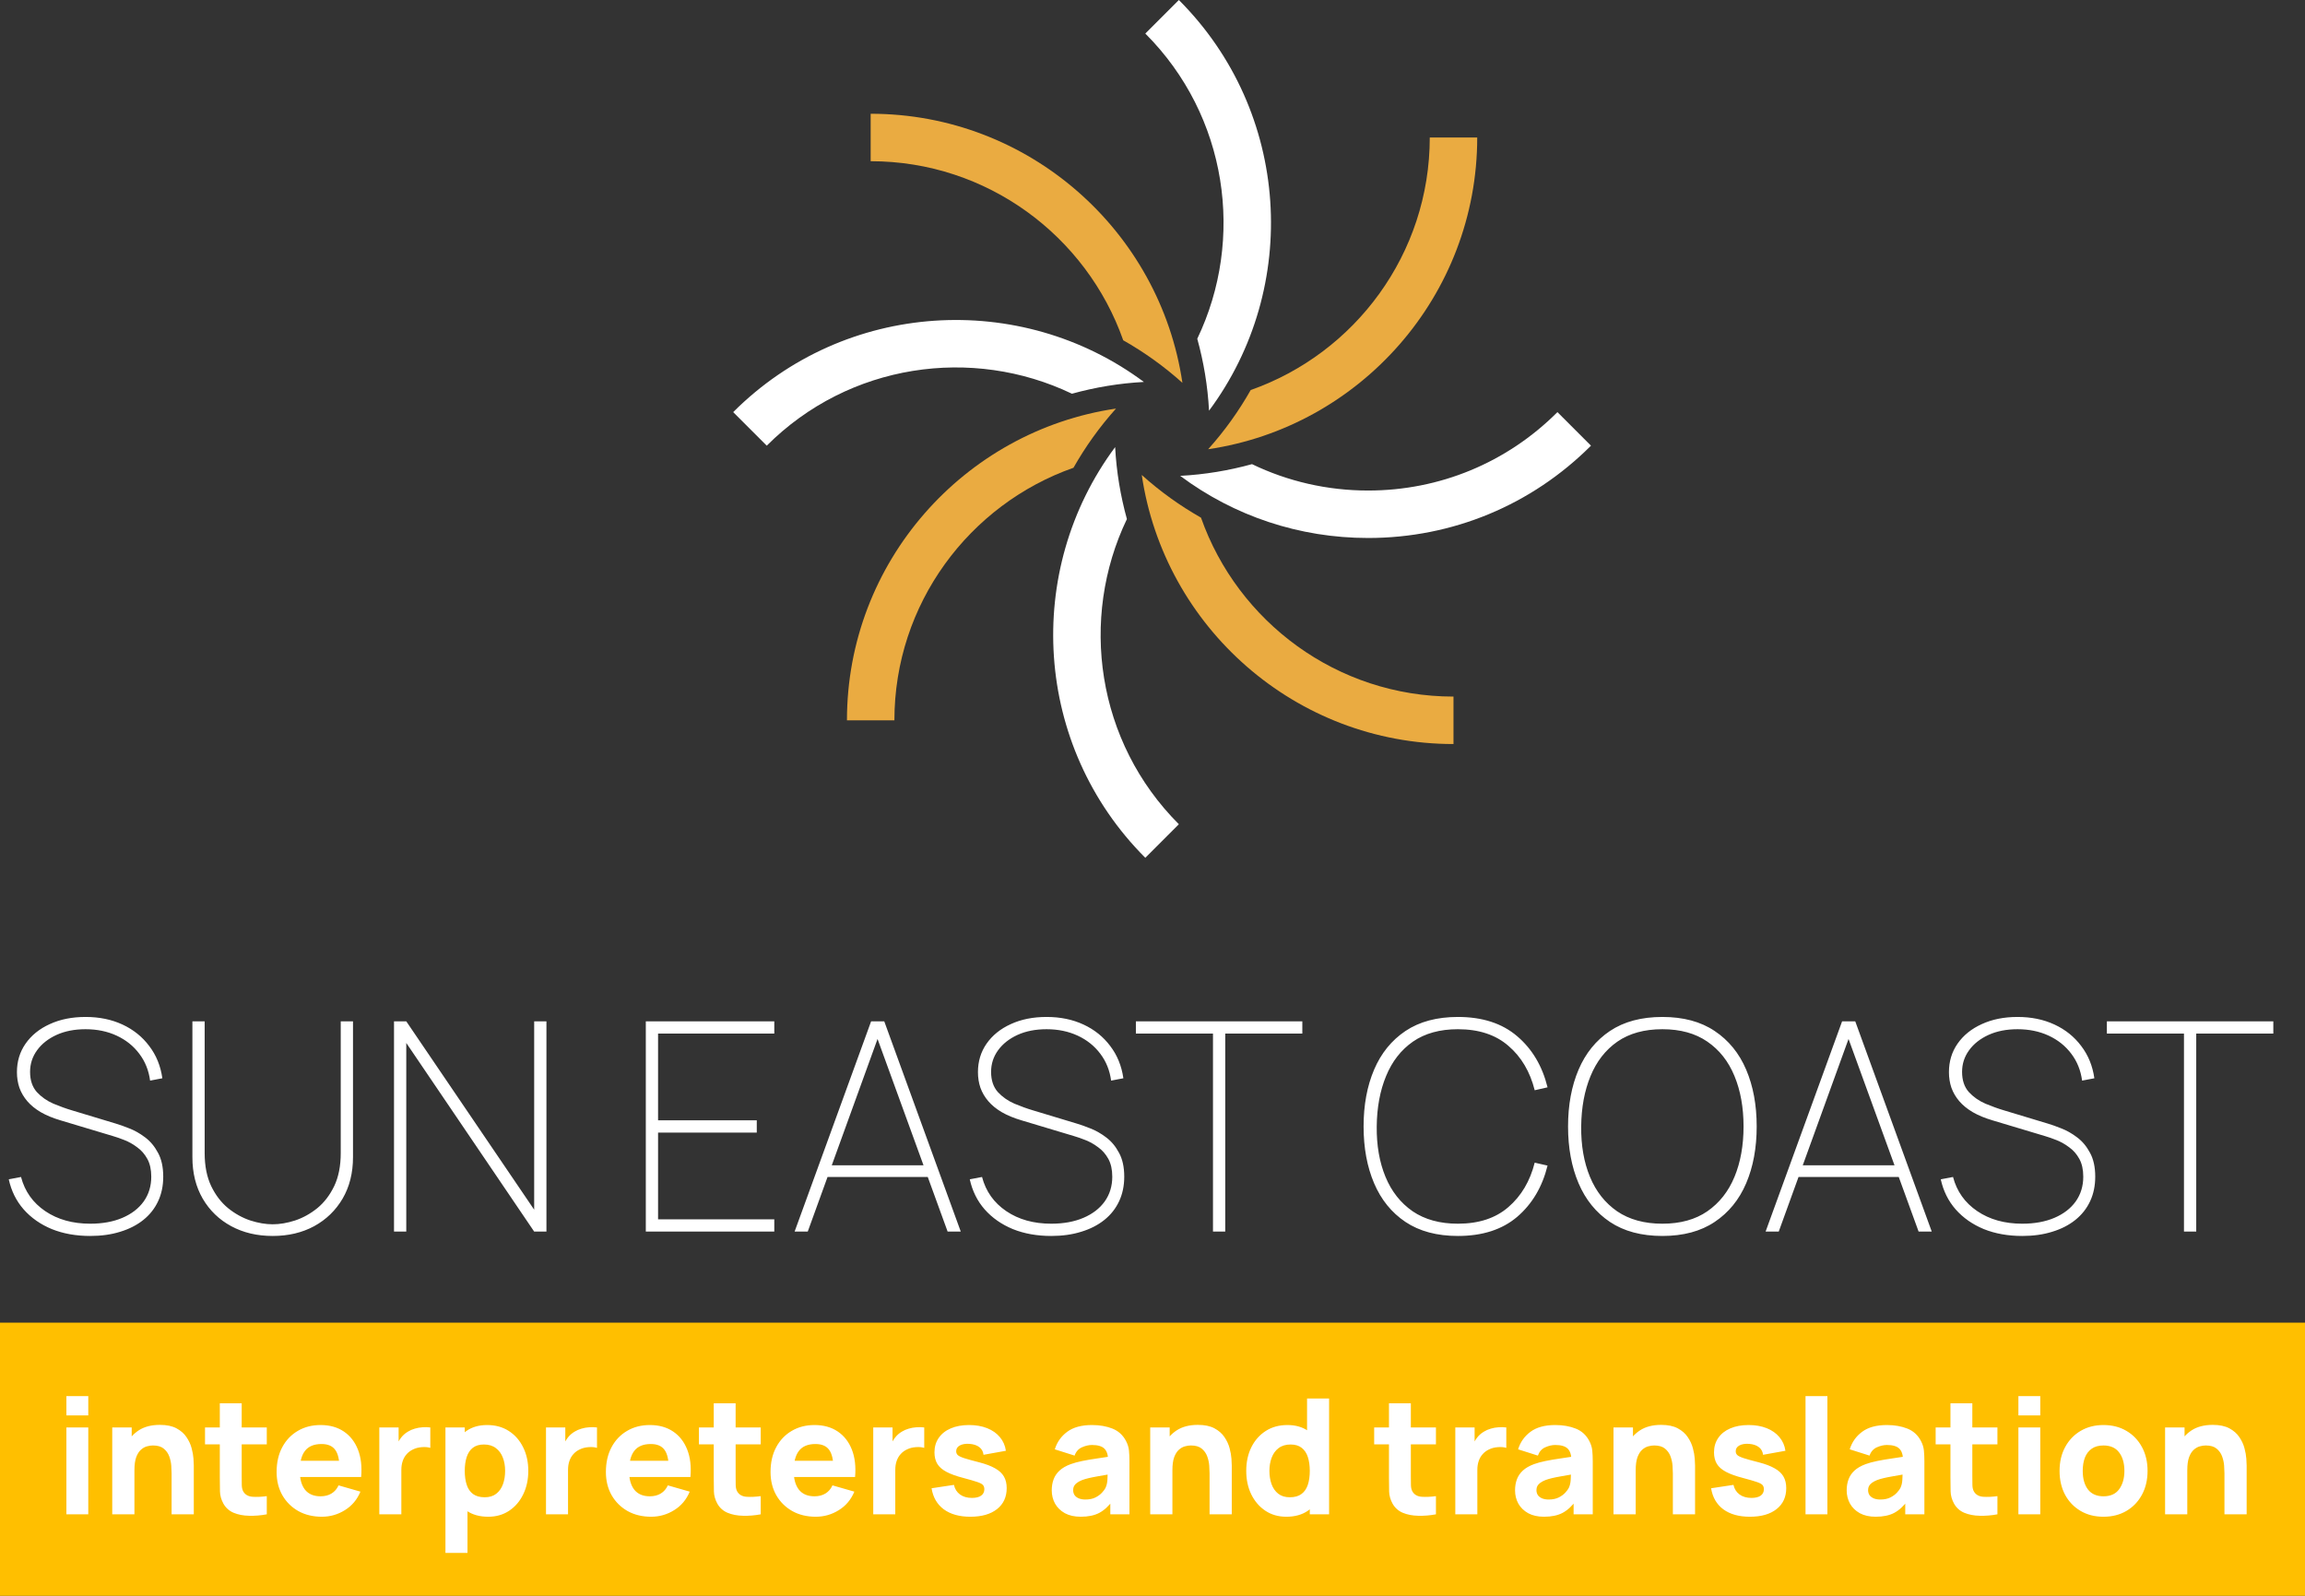 <?xml version="1.0" encoding="UTF-8"?> <svg xmlns="http://www.w3.org/2000/svg" width="481" height="333" viewBox="0 0 481 333" fill="none"><rect x="0" y="0" width="481" height="333" fill="#333333" stroke="none"/><rect y="276" width="481" height="57" fill="#FFBF00"></rect><path d="M181.689 23.738V33.64C206.012 33.64 226.741 49.27 234.391 71.009C238.742 73.476 242.891 76.426 246.742 79.888C242.075 48.168 214.684 23.738 181.689 23.738Z" fill="#EAAB41"></path><path d="M250.623 108.025C246.233 105.527 242.086 102.557 238.259 99.113C242.926 130.83 270.316 155.261 303.311 155.261V145.359C279.002 145.359 258.282 129.75 250.623 108.025Z" fill="#EAAB41"></path><path d="M308.262 28.689H298.36C298.36 53.011 282.731 73.739 260.992 81.39C258.526 85.741 255.576 89.89 252.114 93.742C283.833 89.074 308.262 61.685 308.262 28.689Z" fill="#EAAB41"></path><path d="M176.739 150.31H186.641C186.641 125.991 202.27 105.261 224.009 97.61C226.476 93.259 229.427 89.11 232.889 85.259C201.168 89.925 176.739 117.313 176.739 150.31Z" fill="#EAAB41"></path><path d="M249.842 70.689C251.175 75.51 252.022 80.529 252.298 85.7C271.424 59.971 269.331 23.33 246.001 -2.27097e-07L239 7.001C256.198 24.198 259.803 49.908 249.842 70.689Z" fill="white"></path><path d="M235.159 108.312C233.827 103.492 232.979 98.472 232.704 93.3C213.577 119.03 215.669 155.666 239 179.002L246.001 171.996C228.804 154.803 225.199 129.089 235.159 108.312Z" fill="white"></path><path d="M324.999 86C314.449 96.552 300.421 102.361 285.499 102.361C276.968 102.361 268.732 100.454 261.268 96.855C256.454 98.181 251.443 99.025 246.28 99.299C257.554 107.711 271.177 112.264 285.499 112.264C303.066 112.264 319.58 105.421 332 93L324.999 86Z" fill="white"></path><path d="M238.701 79.704C212.972 60.576 176.331 62.669 153 86L160.001 93C177.197 75.802 202.906 72.198 223.688 82.16C228.509 80.827 233.529 79.979 238.701 79.704Z" fill="white"></path><path d="M18.829 257.914C15.864 257.914 13.193 257.437 10.816 256.482C8.46 255.507 6.5 254.136 4.936 252.369C3.392 250.602 2.356 248.51 1.828 246.092L4.387 245.605C5.18 248.611 6.865 250.988 9.445 252.734C12.025 254.481 15.153 255.355 18.829 255.355C21.389 255.355 23.623 254.948 25.532 254.136C27.441 253.324 28.924 252.186 29.98 250.724C31.037 249.241 31.565 247.514 31.565 245.544C31.565 244.061 31.291 242.822 30.742 241.827C30.194 240.832 29.493 240.029 28.64 239.42C27.807 238.79 26.934 238.293 26.02 237.927C25.105 237.561 24.293 237.277 23.582 237.074L12.614 233.783C11.029 233.316 9.658 232.748 8.501 232.077C7.363 231.407 6.429 230.645 5.697 229.792C4.966 228.939 4.418 228.005 4.052 226.989C3.707 225.974 3.534 224.887 3.534 223.729C3.534 221.495 4.133 219.514 5.332 217.788C6.551 216.041 8.236 214.68 10.389 213.705C12.543 212.71 15.031 212.212 17.854 212.212C20.718 212.212 23.288 212.74 25.563 213.797C27.837 214.853 29.696 216.346 31.138 218.275C32.601 220.185 33.515 222.429 33.88 225.009L31.321 225.496C31.037 223.363 30.285 221.495 29.066 219.89C27.848 218.265 26.273 217.006 24.344 216.112C22.414 215.218 20.251 214.772 17.854 214.772C15.559 214.772 13.538 215.168 11.791 215.96C10.065 216.752 8.714 217.818 7.739 219.159C6.764 220.499 6.276 222.003 6.276 223.668C6.276 225.415 6.744 226.816 7.678 227.873C8.633 228.909 9.79 229.721 11.151 230.31C12.512 230.879 13.812 231.346 15.051 231.712L24.131 234.454C24.902 234.677 25.847 235.012 26.964 235.459C28.081 235.886 29.178 236.505 30.255 237.318C31.352 238.13 32.255 239.207 32.966 240.547C33.697 241.868 34.063 243.533 34.063 245.544C34.063 247.433 33.708 249.139 32.997 250.663C32.286 252.186 31.26 253.486 29.919 254.563C28.579 255.639 26.974 256.462 25.105 257.03C23.237 257.62 21.145 257.914 18.829 257.914ZM56.906 257.914C53.656 257.914 50.772 257.234 48.253 255.873C45.734 254.512 43.754 252.602 42.312 250.145C40.87 247.667 40.149 244.772 40.149 241.461V213.126H42.708V240.608C42.708 243.31 43.165 245.615 44.079 247.524C44.993 249.413 46.171 250.947 47.613 252.125C49.055 253.283 50.599 254.136 52.244 254.684C53.89 255.213 55.444 255.477 56.906 255.477C58.368 255.477 59.922 255.213 61.568 254.684C63.213 254.136 64.757 253.283 66.199 252.125C67.641 250.947 68.819 249.413 69.733 247.524C70.647 245.615 71.104 243.31 71.104 240.608V213.126H73.663V241.461C73.663 244.752 72.942 247.636 71.5 250.114C70.058 252.572 68.078 254.491 65.559 255.873C63.04 257.234 60.156 257.914 56.906 257.914ZM82.22 257V213.126H84.78L111.47 252.43V213.126H114.029V257H111.47L84.78 217.635V257H82.22ZM134.766 257V213.126H161.577V215.686H137.325V233.783H157.921V236.343H137.325V254.441H161.577V257H134.766ZM165.817 257L181.782 213.126H184.524L200.489 257H197.747L182.208 214.284H184.037L168.559 257H165.817ZM171.91 245.605V243.168H194.335V245.605H171.91ZM219.37 257.914C216.404 257.914 213.733 257.437 211.357 256.482C209 255.507 207.04 254.136 205.476 252.369C203.933 250.602 202.897 248.51 202.369 246.092L204.928 245.605C205.72 248.611 207.406 250.988 209.986 252.734C212.565 254.481 215.693 255.355 219.37 255.355C221.929 255.355 224.163 254.948 226.073 254.136C227.982 253.324 229.465 252.186 230.521 250.724C231.577 249.241 232.105 247.514 232.105 245.544C232.105 244.061 231.831 242.822 231.283 241.827C230.734 240.832 230.033 240.029 229.18 239.42C228.348 238.79 227.474 238.293 226.56 237.927C225.646 237.561 224.834 237.277 224.123 237.074L213.154 233.783C211.57 233.316 210.199 232.748 209.041 232.077C207.904 231.407 206.969 230.645 206.238 229.792C205.507 228.939 204.958 228.005 204.593 226.989C204.247 225.974 204.075 224.887 204.075 223.729C204.075 221.495 204.674 219.514 205.872 217.788C207.091 216.041 208.777 214.68 210.93 213.705C213.083 212.71 215.571 212.212 218.395 212.212C221.259 212.212 223.828 212.74 226.103 213.797C228.378 214.853 230.237 216.346 231.679 218.275C233.141 220.185 234.055 222.429 234.421 225.009L231.862 225.496C231.577 223.363 230.826 221.495 229.607 219.89C228.388 218.265 226.814 217.006 224.884 216.112C222.955 215.218 220.792 214.772 218.395 214.772C216.099 214.772 214.078 215.168 212.332 215.96C210.605 216.752 209.254 217.818 208.279 219.159C207.304 220.499 206.817 222.003 206.817 223.668C206.817 225.415 207.284 226.816 208.218 227.873C209.173 228.909 210.331 229.721 211.692 230.31C213.053 230.879 214.353 231.346 215.592 231.712L224.671 234.454C225.443 234.677 226.387 235.012 227.505 235.459C228.622 235.886 229.719 236.505 230.795 237.318C231.892 238.13 232.796 239.207 233.507 240.547C234.238 241.868 234.604 243.533 234.604 245.544C234.604 247.433 234.248 249.139 233.537 250.663C232.826 252.186 231.801 253.486 230.46 254.563C229.119 255.639 227.515 256.462 225.646 257.03C223.777 257.62 221.685 257.914 219.37 257.914ZM253.12 257V215.686H237.033V213.126H271.766V215.686H255.679V257H253.12ZM304.231 257.914C299.864 257.914 296.218 256.939 293.293 254.989C290.388 253.039 288.205 250.348 286.742 246.915C285.28 243.482 284.549 239.532 284.549 235.063C284.549 230.594 285.28 226.644 286.742 223.211C288.205 219.778 290.388 217.087 293.293 215.137C296.218 213.187 299.864 212.212 304.231 212.212C309.349 212.212 313.473 213.553 316.601 216.234C319.729 218.895 321.841 222.449 322.938 226.898L320.257 227.507C319.282 223.628 317.454 220.54 314.773 218.245C312.112 215.929 308.598 214.772 304.231 214.772C300.473 214.772 297.345 215.635 294.847 217.361C292.369 219.088 290.5 221.485 289.241 224.552C287.981 227.598 287.331 231.102 287.291 235.063C287.25 239.024 287.859 242.528 289.119 245.575C290.378 248.621 292.267 251.018 294.786 252.765C297.325 254.491 300.473 255.355 304.231 255.355C308.598 255.355 312.112 254.197 314.773 251.881C317.454 249.566 319.282 246.478 320.257 242.619L322.938 243.229C321.841 247.677 319.729 251.242 316.601 253.923C313.473 256.584 309.349 257.914 304.231 257.914ZM346.898 257.914C342.531 257.914 338.885 256.939 335.96 254.989C333.055 253.039 330.872 250.348 329.409 246.915C327.947 243.482 327.216 239.532 327.216 235.063C327.216 230.594 327.947 226.644 329.409 223.211C330.872 219.778 333.055 217.087 335.96 215.137C338.885 213.187 342.531 212.212 346.898 212.212C351.265 212.212 354.901 213.187 357.805 215.137C360.73 217.087 362.924 219.778 364.386 223.211C365.849 226.644 366.58 230.594 366.58 235.063C366.58 239.532 365.849 243.482 364.386 246.915C362.924 250.348 360.73 253.039 357.805 254.989C354.901 256.939 351.265 257.914 346.898 257.914ZM346.898 255.355C350.656 255.355 353.784 254.491 356.282 252.765C358.801 251.018 360.69 248.621 361.949 245.575C363.208 242.528 363.838 239.024 363.838 235.063C363.838 231.102 363.208 227.598 361.949 224.552C360.69 221.485 358.801 219.088 356.282 217.361C353.784 215.635 350.656 214.772 346.898 214.772C343.14 214.772 340.012 215.635 337.514 217.361C335.036 219.088 333.167 221.485 331.908 224.552C330.648 227.598 329.998 231.102 329.958 235.063C329.917 239.024 330.526 242.528 331.786 245.575C333.045 248.621 334.934 251.018 337.453 252.765C339.992 254.491 343.14 255.355 346.898 255.355ZM368.44 257L384.405 213.126H387.147L403.112 257H400.37L384.832 214.284H386.66L371.182 257H368.44ZM374.534 245.605V243.168H396.958V245.605H374.534ZM421.993 257.914C419.027 257.914 416.356 257.437 413.98 256.482C411.624 255.507 409.664 254.136 408.1 252.369C406.556 250.602 405.52 248.51 404.992 246.092L407.551 245.605C408.343 248.611 410.029 250.988 412.609 252.734C415.189 254.481 418.317 255.355 421.993 255.355C424.552 255.355 426.787 254.948 428.696 254.136C430.605 253.324 432.088 252.186 433.144 250.724C434.2 249.241 434.729 247.514 434.729 245.544C434.729 244.061 434.454 242.822 433.906 241.827C433.358 240.832 432.657 240.029 431.804 239.42C430.971 238.79 430.097 238.293 429.183 237.927C428.269 237.561 427.457 237.277 426.746 237.074L415.778 233.783C414.193 233.316 412.822 232.748 411.664 232.077C410.527 231.407 409.593 230.645 408.861 229.792C408.13 228.939 407.582 228.005 407.216 226.989C406.871 225.974 406.698 224.887 406.698 223.729C406.698 221.495 407.297 219.514 408.496 217.788C409.714 216.041 411.4 214.68 413.553 213.705C415.706 212.71 418.195 212.212 421.018 212.212C423.882 212.212 426.452 212.74 428.726 213.797C431.001 214.853 432.86 216.346 434.302 218.275C435.765 220.185 436.679 222.429 437.044 225.009L434.485 225.496C434.2 223.363 433.449 221.495 432.23 219.89C431.012 218.265 429.437 217.006 427.508 216.112C425.578 215.218 423.415 214.772 421.018 214.772C418.723 214.772 416.702 215.168 414.955 215.96C413.228 216.752 411.878 217.818 410.903 219.159C409.928 220.499 409.44 222.003 409.44 223.668C409.44 225.415 409.907 226.816 410.842 227.873C411.796 228.909 412.954 229.721 414.315 230.31C415.676 230.879 416.976 231.346 418.215 231.712L427.294 234.454C428.066 234.677 429.011 235.012 430.128 235.459C431.245 235.886 432.342 236.505 433.418 237.318C434.515 238.13 435.419 239.207 436.13 240.547C436.861 241.868 437.227 243.533 437.227 245.544C437.227 247.433 436.872 249.139 436.161 250.663C435.45 252.186 434.424 253.486 433.083 254.563C431.743 255.639 430.138 256.462 428.269 257.03C426.401 257.62 424.309 257.914 421.993 257.914ZM455.743 257V215.686H439.656V213.126H474.39V215.686H458.303V257H455.743Z" fill="white"></path><path d="M13.856 295.354V291.326H18.422V295.354H13.856ZM13.856 316V297.872H18.422V316H13.856ZM35.808 316V307.44C35.808 307.026 35.786 306.5 35.741 305.862C35.696 305.213 35.556 304.564 35.321 303.915C35.086 303.266 34.7 302.723 34.163 302.286C33.637 301.85 32.887 301.632 31.914 301.632C31.522 301.632 31.102 301.693 30.655 301.817C30.207 301.94 29.788 302.18 29.396 302.538C29.004 302.885 28.68 303.4 28.422 304.083C28.176 304.765 28.053 305.672 28.053 306.802L25.435 305.56C25.435 304.127 25.726 302.784 26.308 301.531C26.89 300.278 27.762 299.265 28.926 298.493C30.101 297.721 31.578 297.335 33.357 297.335C34.779 297.335 35.937 297.575 36.832 298.057C37.727 298.538 38.421 299.148 38.913 299.886C39.417 300.625 39.775 301.397 39.987 302.203C40.2 302.997 40.329 303.724 40.374 304.385C40.418 305.045 40.441 305.526 40.441 305.828V316H35.808ZM23.421 316V297.872H27.483V303.881H28.053V316H23.421ZM55.673 316C54.42 316.235 53.189 316.336 51.98 316.302C50.783 316.28 49.709 316.073 48.758 315.681C47.818 315.278 47.101 314.635 46.609 313.751C46.161 312.923 45.926 312.083 45.904 311.233C45.882 310.371 45.87 309.398 45.87 308.312V292.836H50.436V308.044C50.436 308.749 50.442 309.387 50.453 309.957C50.475 310.517 50.593 310.964 50.805 311.3C51.208 311.938 51.852 312.285 52.736 312.341C53.62 312.397 54.599 312.352 55.673 312.207V316ZM42.782 301.397V297.872H55.673V301.397H42.782ZM67.155 316.504C65.298 316.504 63.658 316.106 62.237 315.312C60.827 314.506 59.719 313.404 58.914 312.005C58.119 310.595 57.722 308.984 57.722 307.171C57.722 305.19 58.114 303.467 58.897 302.001C59.68 300.535 60.76 299.399 62.137 298.594C63.513 297.777 65.096 297.368 66.887 297.368C68.789 297.368 70.406 297.816 71.738 298.711C73.069 299.606 74.054 300.865 74.692 302.488C75.33 304.11 75.554 306.018 75.363 308.212H70.848V306.533C70.848 304.687 70.552 303.361 69.959 302.555C69.377 301.738 68.42 301.33 67.088 301.33C65.533 301.33 64.386 301.805 63.647 302.756C62.92 303.696 62.556 305.09 62.556 306.936C62.556 308.626 62.92 309.935 63.647 310.864C64.386 311.781 65.466 312.24 66.887 312.24C67.782 312.24 68.549 312.044 69.186 311.653C69.824 311.261 70.311 310.696 70.647 309.957L75.212 311.267C74.53 312.923 73.45 314.21 71.973 315.127C70.507 316.045 68.901 316.504 67.155 316.504ZM61.146 308.212V304.821H73.165V308.212H61.146ZM79.153 316V297.872H83.182V302.303L82.745 301.733C82.98 301.106 83.294 300.535 83.685 300.02C84.077 299.506 84.558 299.081 85.129 298.745C85.565 298.476 86.041 298.269 86.556 298.124C87.07 297.967 87.602 297.872 88.15 297.838C88.699 297.794 89.247 297.805 89.795 297.872V302.135C89.292 301.979 88.704 301.928 88.033 301.984C87.373 302.029 86.774 302.18 86.237 302.438C85.7 302.684 85.246 303.014 84.877 303.428C84.508 303.831 84.228 304.312 84.038 304.871C83.848 305.42 83.752 306.041 83.752 306.735V316H79.153ZM101.884 316.504C100.083 316.504 98.578 316.084 97.369 315.245C96.16 314.405 95.249 313.264 94.633 311.82C94.029 310.377 93.727 308.749 93.727 306.936C93.727 305.123 94.029 303.495 94.633 302.052C95.237 300.608 96.127 299.467 97.302 298.627C98.477 297.788 99.926 297.368 101.649 297.368C103.384 297.368 104.894 297.782 106.181 298.611C107.468 299.439 108.464 300.574 109.169 302.018C109.885 303.45 110.243 305.09 110.243 306.936C110.243 308.749 109.891 310.377 109.186 311.82C108.492 313.264 107.518 314.405 106.265 315.245C105.012 316.084 103.552 316.504 101.884 316.504ZM92.954 324.057V297.872H96.983V310.293H97.554V324.057H92.954ZM101.146 312.442C102.13 312.442 102.936 312.195 103.563 311.703C104.189 311.211 104.654 310.55 104.956 309.722C105.258 308.883 105.409 307.954 105.409 306.936C105.409 305.929 105.252 305.011 104.939 304.183C104.626 303.344 104.139 302.678 103.479 302.186C102.83 301.682 101.996 301.43 100.978 301.43C100.027 301.43 99.254 301.66 98.662 302.119C98.08 302.577 97.654 303.221 97.386 304.049C97.117 304.877 96.983 305.839 96.983 306.936C96.983 308.033 97.117 308.995 97.386 309.823C97.654 310.651 98.091 311.295 98.695 311.753C99.311 312.212 100.127 312.442 101.146 312.442ZM113.937 316V297.872H117.965V302.303L117.529 301.733C117.764 301.106 118.077 300.535 118.469 300.02C118.86 299.506 119.342 299.081 119.912 298.745C120.349 298.476 120.824 298.269 121.339 298.124C121.854 297.967 122.385 297.872 122.934 297.838C123.482 297.794 124.03 297.805 124.579 297.872V302.135C124.075 301.979 123.488 301.928 122.816 301.984C122.156 302.029 121.557 302.18 121.02 302.438C120.483 302.684 120.03 303.014 119.661 303.428C119.291 303.831 119.011 304.312 118.821 304.871C118.631 305.42 118.536 306.041 118.536 306.735V316H113.937ZM135.87 316.504C134.012 316.504 132.373 316.106 130.952 315.312C129.542 314.506 128.434 313.404 127.628 312.005C126.834 310.595 126.436 308.984 126.436 307.171C126.436 305.19 126.828 303.467 127.611 302.001C128.395 300.535 129.475 299.399 130.851 298.594C132.227 297.777 133.811 297.368 135.601 297.368C137.504 297.368 139.12 297.816 140.452 298.711C141.784 299.606 142.768 300.865 143.406 302.488C144.044 304.11 144.268 306.018 144.078 308.212H139.563V306.533C139.563 304.687 139.266 303.361 138.673 302.555C138.091 301.738 137.134 301.33 135.803 301.33C134.247 301.33 133.1 301.805 132.362 302.756C131.634 303.696 131.271 305.09 131.271 306.936C131.271 308.626 131.634 309.935 132.362 310.864C133.1 311.781 134.18 312.24 135.601 312.24C136.496 312.24 137.263 312.044 137.901 311.653C138.539 311.261 139.025 310.696 139.361 309.957L143.927 311.267C143.244 312.923 142.164 314.21 140.687 315.127C139.221 316.045 137.615 316.504 135.87 316.504ZM129.861 308.212V304.821H141.879V308.212H129.861ZM158.745 316C157.491 316.235 156.26 316.336 155.052 316.302C153.854 316.28 152.78 316.073 151.829 315.681C150.889 315.278 150.173 314.635 149.681 313.751C149.233 312.923 148.998 312.083 148.976 311.233C148.953 310.371 148.942 309.398 148.942 308.312V292.836H153.508V308.044C153.508 308.749 153.513 309.387 153.524 309.957C153.547 310.517 153.664 310.964 153.877 311.3C154.28 311.938 154.923 312.285 155.807 312.341C156.691 312.397 157.67 312.352 158.745 312.207V316ZM145.854 301.397V297.872H158.745V301.397H145.854ZM170.227 316.504C168.369 316.504 166.73 316.106 165.309 315.312C163.899 314.506 162.791 313.404 161.985 312.005C161.191 310.595 160.794 308.984 160.794 307.171C160.794 305.19 161.185 303.467 161.969 302.001C162.752 300.535 163.832 299.399 165.208 298.594C166.585 297.777 168.168 297.368 169.958 297.368C171.861 297.368 173.478 297.816 174.809 298.711C176.141 299.606 177.126 300.865 177.763 302.488C178.401 304.11 178.625 306.018 178.435 308.212H173.92V306.533C173.92 304.687 173.623 303.361 173.03 302.555C172.448 301.738 171.491 301.33 170.16 301.33C168.604 301.33 167.457 301.805 166.719 302.756C165.991 303.696 165.628 305.09 165.628 306.936C165.628 308.626 165.991 309.935 166.719 310.864C167.457 311.781 168.537 312.24 169.958 312.24C170.854 312.24 171.62 312.044 172.258 311.653C172.896 311.261 173.383 310.696 173.718 309.957L178.284 311.267C177.601 312.923 176.521 314.21 175.044 315.127C173.578 316.045 171.973 316.504 170.227 316.504ZM164.218 308.212V304.821H176.236V308.212H164.218ZM182.225 316V297.872H186.253V302.303L185.817 301.733C186.052 301.106 186.365 300.535 186.757 300.02C187.149 299.506 187.63 299.081 188.2 298.745C188.637 298.476 189.112 298.269 189.627 298.124C190.142 297.967 190.674 297.872 191.222 297.838C191.77 297.794 192.318 297.805 192.867 297.872V302.135C192.363 301.979 191.776 301.928 191.104 301.984C190.444 302.029 189.845 302.18 189.308 302.438C188.771 302.684 188.318 303.014 187.949 303.428C187.579 303.831 187.3 304.312 187.109 304.871C186.919 305.42 186.824 306.041 186.824 306.735V316H182.225ZM202.487 316.504C200.205 316.504 198.358 315.989 196.948 314.959C195.549 313.919 194.699 312.453 194.397 310.562L199.063 309.857C199.253 310.707 199.673 311.373 200.322 311.854C200.982 312.335 201.816 312.576 202.823 312.576C203.651 312.576 204.289 312.419 204.737 312.106C205.184 311.781 205.408 311.334 205.408 310.763C205.408 310.405 205.318 310.12 205.139 309.907C204.96 309.683 204.557 309.465 203.931 309.252C203.315 309.04 202.353 308.76 201.044 308.413C199.567 308.033 198.386 307.607 197.502 307.137C196.618 306.667 195.98 306.108 195.589 305.459C195.197 304.799 195.001 304.004 195.001 303.075C195.001 301.912 195.298 300.905 195.891 300.054C196.484 299.192 197.317 298.532 198.392 298.073C199.477 297.603 200.753 297.368 202.219 297.368C203.64 297.368 204.899 297.587 205.995 298.023C207.092 298.459 207.976 299.081 208.647 299.886C209.33 300.692 209.75 301.643 209.906 302.74L205.24 303.579C205.162 302.908 204.871 302.376 204.367 301.984C203.864 301.593 203.181 301.363 202.319 301.296C201.48 301.24 200.803 301.352 200.288 301.632C199.785 301.912 199.533 302.314 199.533 302.84C199.533 303.154 199.639 303.417 199.852 303.629C200.076 303.842 200.529 304.06 201.212 304.284C201.905 304.508 202.957 304.799 204.367 305.157C205.744 305.515 206.846 305.934 207.674 306.416C208.513 306.886 209.123 307.456 209.504 308.128C209.884 308.788 210.074 309.588 210.074 310.528C210.074 312.386 209.403 313.846 208.06 314.909C206.717 315.972 204.86 316.504 202.487 316.504ZM225.519 316.504C224.221 316.504 223.119 316.257 222.212 315.765C221.317 315.261 220.634 314.596 220.164 313.768C219.706 312.928 219.476 312.005 219.476 310.998C219.476 310.159 219.605 309.392 219.862 308.698C220.12 308.005 220.534 307.395 221.104 306.869C221.686 306.332 222.464 305.884 223.438 305.526C224.109 305.28 224.909 305.062 225.838 304.871C226.767 304.681 227.819 304.502 228.993 304.334C230.168 304.155 231.461 303.959 232.871 303.747L231.226 304.653C231.226 303.579 230.969 302.79 230.454 302.286C229.939 301.783 229.077 301.531 227.869 301.531C227.197 301.531 226.498 301.693 225.771 302.018C225.043 302.342 224.534 302.919 224.243 303.747L220.114 302.438C220.573 300.938 221.435 299.718 222.699 298.778C223.964 297.838 225.687 297.368 227.869 297.368C229.469 297.368 230.89 297.615 232.132 298.107C233.374 298.599 234.314 299.45 234.952 300.658C235.31 301.33 235.523 302.001 235.59 302.673C235.657 303.344 235.691 304.094 235.691 304.922V316H231.696V312.274L232.267 313.046C231.383 314.266 230.426 315.15 229.396 315.698C228.378 316.235 227.086 316.504 225.519 316.504ZM226.492 312.912C227.332 312.912 228.037 312.766 228.607 312.475C229.189 312.173 229.648 311.832 229.984 311.451C230.331 311.071 230.566 310.752 230.689 310.494C230.924 310.002 231.058 309.431 231.092 308.782C231.136 308.122 231.159 307.574 231.159 307.137L232.502 307.473C231.148 307.697 230.051 307.887 229.212 308.044C228.372 308.189 227.695 308.324 227.181 308.447C226.666 308.57 226.213 308.704 225.821 308.85C225.373 309.029 225.01 309.224 224.73 309.437C224.461 309.638 224.26 309.862 224.126 310.108C224.003 310.355 223.941 310.629 223.941 310.931C223.941 311.345 224.042 311.703 224.243 312.005C224.456 312.296 224.752 312.52 225.133 312.677C225.513 312.833 225.967 312.912 226.492 312.912ZM252.409 316V307.44C252.409 307.026 252.387 306.5 252.342 305.862C252.297 305.213 252.157 304.564 251.922 303.915C251.687 303.266 251.301 302.723 250.764 302.286C250.238 301.85 249.488 301.632 248.515 301.632C248.123 301.632 247.704 301.693 247.256 301.817C246.808 301.94 246.389 302.18 245.997 302.538C245.605 302.885 245.281 303.4 245.024 304.083C244.777 304.765 244.654 305.672 244.654 306.802L242.036 305.56C242.036 304.127 242.327 302.784 242.909 301.531C243.491 300.278 244.363 299.265 245.527 298.493C246.702 297.721 248.179 297.335 249.958 297.335C251.38 297.335 252.538 297.575 253.433 298.057C254.328 298.538 255.022 299.148 255.514 299.886C256.018 300.625 256.376 301.397 256.589 302.203C256.801 302.997 256.93 303.724 256.975 304.385C257.019 305.045 257.042 305.526 257.042 305.828V316H252.409ZM240.022 316V297.872H244.084V303.881H244.654V316H240.022ZM268.421 316.504C266.754 316.504 265.294 316.084 264.04 315.245C262.787 314.405 261.808 313.264 261.103 311.82C260.409 310.377 260.062 308.749 260.062 306.936C260.062 305.09 260.415 303.45 261.12 302.018C261.836 300.574 262.837 299.439 264.124 298.611C265.411 297.782 266.922 297.368 268.656 297.368C270.38 297.368 271.829 297.788 273.004 298.627C274.179 299.467 275.068 300.608 275.673 302.052C276.277 303.495 276.579 305.123 276.579 306.936C276.579 308.749 276.271 310.377 275.656 311.82C275.052 313.264 274.145 314.405 272.937 315.245C271.728 316.084 270.223 316.504 268.421 316.504ZM269.16 312.442C270.178 312.442 270.99 312.212 271.594 311.753C272.209 311.295 272.651 310.651 272.92 309.823C273.188 308.995 273.323 308.033 273.323 306.936C273.323 305.839 273.188 304.877 272.92 304.049C272.651 303.221 272.22 302.577 271.627 302.119C271.045 301.66 270.279 301.43 269.328 301.43C268.309 301.43 267.47 301.682 266.81 302.186C266.161 302.678 265.68 303.344 265.366 304.183C265.053 305.011 264.896 305.929 264.896 306.936C264.896 307.954 265.048 308.883 265.35 309.722C265.652 310.55 266.116 311.211 266.743 311.703C267.369 312.195 268.175 312.442 269.16 312.442ZM273.323 316V303.579H272.752V291.829H277.351V316H273.323ZM299.648 316C298.395 316.235 297.164 316.336 295.956 316.302C294.758 316.28 293.684 316.073 292.733 315.681C291.793 315.278 291.077 314.635 290.584 313.751C290.137 312.923 289.902 312.083 289.879 311.233C289.857 310.371 289.846 309.398 289.846 308.312V292.836H294.411V308.044C294.411 308.749 294.417 309.387 294.428 309.957C294.451 310.517 294.568 310.964 294.781 311.3C295.184 311.938 295.827 312.285 296.711 312.341C297.595 312.397 298.574 312.352 299.648 312.207V316ZM286.757 301.397V297.872H299.648V301.397H286.757ZM303.688 316V297.872H307.717V302.303L307.28 301.733C307.515 301.106 307.828 300.535 308.22 300.02C308.612 299.506 309.093 299.081 309.664 298.745C310.1 298.476 310.576 298.269 311.09 298.124C311.605 297.967 312.137 297.872 312.685 297.838C313.233 297.794 313.782 297.805 314.33 297.872V302.135C313.826 301.979 313.239 301.928 312.567 301.984C311.907 302.029 311.309 302.18 310.771 302.438C310.234 302.684 309.781 303.014 309.412 303.428C309.043 303.831 308.763 304.312 308.573 304.871C308.382 305.42 308.287 306.041 308.287 306.735V316H303.688ZM322.198 316.504C320.9 316.504 319.797 316.257 318.891 315.765C317.996 315.261 317.313 314.596 316.843 313.768C316.384 312.928 316.155 312.005 316.155 310.998C316.155 310.159 316.284 309.392 316.541 308.698C316.798 308.005 317.213 307.395 317.783 306.869C318.365 306.332 319.143 305.884 320.116 305.526C320.788 305.28 321.588 305.062 322.517 304.871C323.445 304.681 324.497 304.502 325.672 304.334C326.847 304.155 328.14 303.959 329.55 303.747L327.905 304.653C327.905 303.579 327.647 302.79 327.133 302.286C326.618 301.783 325.756 301.531 324.548 301.531C323.876 301.531 323.177 301.693 322.449 302.018C321.722 302.342 321.213 302.919 320.922 303.747L316.793 302.438C317.252 300.938 318.113 299.718 319.378 298.778C320.642 297.838 322.366 297.368 324.548 297.368C326.148 297.368 327.569 297.615 328.811 298.107C330.053 298.599 330.993 299.45 331.631 300.658C331.989 301.33 332.202 302.001 332.269 302.673C332.336 303.344 332.37 304.094 332.37 304.922V316H328.375V312.274L328.945 313.046C328.061 314.266 327.105 315.15 326.075 315.698C325.057 316.235 323.764 316.504 322.198 316.504ZM323.171 312.912C324.011 312.912 324.715 312.766 325.286 312.475C325.868 312.173 326.327 311.832 326.663 311.451C327.009 311.071 327.244 310.752 327.368 310.494C327.603 310.002 327.737 309.431 327.77 308.782C327.815 308.122 327.838 307.574 327.838 307.137L329.18 307.473C327.826 307.697 326.73 307.887 325.89 308.044C325.051 308.189 324.374 308.324 323.859 308.447C323.345 308.57 322.891 308.704 322.5 308.85C322.052 309.029 321.689 309.224 321.409 309.437C321.14 309.638 320.939 309.862 320.805 310.108C320.681 310.355 320.62 310.629 320.62 310.931C320.62 311.345 320.721 311.703 320.922 312.005C321.135 312.296 321.431 312.52 321.812 312.677C322.192 312.833 322.645 312.912 323.171 312.912ZM349.088 316V307.44C349.088 307.026 349.065 306.5 349.021 305.862C348.976 305.213 348.836 304.564 348.601 303.915C348.366 303.266 347.98 302.723 347.443 302.286C346.917 301.85 346.167 301.632 345.194 301.632C344.802 301.632 344.382 301.693 343.935 301.817C343.487 301.94 343.068 302.18 342.676 302.538C342.284 302.885 341.96 303.4 341.702 304.083C341.456 304.765 341.333 305.672 341.333 306.802L338.715 305.56C338.715 304.127 339.006 302.784 339.587 301.531C340.169 300.278 341.042 299.265 342.206 298.493C343.381 297.721 344.858 297.335 346.637 297.335C348.058 297.335 349.217 297.575 350.112 298.057C351.007 298.538 351.701 299.148 352.193 299.886C352.697 300.625 353.055 301.397 353.267 302.203C353.48 302.997 353.609 303.724 353.653 304.385C353.698 305.045 353.721 305.526 353.721 305.828V316H349.088ZM336.7 316V297.872H340.762V303.881H341.333V316H336.7ZM365.159 316.504C362.877 316.504 361.03 315.989 359.62 314.959C358.222 313.919 357.371 312.453 357.069 310.562L361.735 309.857C361.925 310.707 362.345 311.373 362.994 311.854C363.654 312.335 364.488 312.576 365.495 312.576C366.323 312.576 366.961 312.419 367.409 312.106C367.856 311.781 368.08 311.334 368.08 310.763C368.08 310.405 367.991 310.12 367.811 309.907C367.632 309.683 367.23 309.465 366.603 309.252C365.987 309.04 365.025 308.76 363.716 308.413C362.239 308.033 361.058 307.607 360.174 307.137C359.29 306.667 358.652 306.108 358.261 305.459C357.869 304.799 357.673 304.004 357.673 303.075C357.673 301.912 357.97 300.905 358.563 300.054C359.156 299.192 359.99 298.532 361.064 298.073C362.149 297.603 363.425 297.368 364.891 297.368C366.312 297.368 367.571 297.587 368.668 298.023C369.764 298.459 370.648 299.081 371.32 299.886C372.002 300.692 372.422 301.643 372.578 302.74L367.912 303.579C367.834 302.908 367.543 302.376 367.039 301.984C366.536 301.593 365.853 301.363 364.992 301.296C364.152 301.24 363.475 301.352 362.961 301.632C362.457 301.912 362.205 302.314 362.205 302.84C362.205 303.154 362.312 303.417 362.524 303.629C362.748 303.842 363.201 304.06 363.884 304.284C364.578 304.508 365.629 304.799 367.039 305.157C368.416 305.515 369.518 305.934 370.346 306.416C371.185 306.886 371.795 307.456 372.176 308.128C372.556 308.788 372.746 309.588 372.746 310.528C372.746 312.386 372.075 313.846 370.732 314.909C369.389 315.972 367.532 316.504 365.159 316.504ZM376.771 316V291.326H381.336V316H376.771ZM391.404 316.504C390.106 316.504 389.004 316.257 388.097 315.765C387.202 315.261 386.519 314.596 386.049 313.768C385.591 312.928 385.361 312.005 385.361 310.998C385.361 310.159 385.49 309.392 385.747 308.698C386.005 308.005 386.419 307.395 386.989 306.869C387.571 306.332 388.349 305.884 389.322 305.526C389.994 305.28 390.794 305.062 391.723 304.871C392.652 304.681 393.703 304.502 394.878 304.334C396.053 304.155 397.346 303.959 398.756 303.747L397.111 304.653C397.111 303.579 396.853 302.79 396.339 302.286C395.824 301.783 394.962 301.531 393.754 301.531C393.082 301.531 392.383 301.693 391.656 302.018C390.928 302.342 390.419 302.919 390.128 303.747L385.999 302.438C386.458 300.938 387.319 299.718 388.584 298.778C389.848 297.838 391.572 297.368 393.754 297.368C395.354 297.368 396.775 297.615 398.017 298.107C399.259 298.599 400.199 299.45 400.837 300.658C401.195 301.33 401.408 302.001 401.475 302.673C401.542 303.344 401.576 304.094 401.576 304.922V316H397.581V312.274L398.151 313.046C397.267 314.266 396.311 315.15 395.281 315.698C394.263 316.235 392.97 316.504 391.404 316.504ZM392.377 312.912C393.217 312.912 393.922 312.766 394.492 312.475C395.074 312.173 395.533 311.832 395.869 311.451C396.216 311.071 396.451 310.752 396.574 310.494C396.809 310.002 396.943 309.431 396.977 308.782C397.021 308.122 397.044 307.574 397.044 307.137L398.386 307.473C397.032 307.697 395.936 307.887 395.097 308.044C394.257 308.189 393.58 308.324 393.066 308.447C392.551 308.57 392.098 308.704 391.706 308.85C391.258 309.029 390.895 309.224 390.615 309.437C390.346 309.638 390.145 309.862 390.011 310.108C389.888 310.355 389.826 310.629 389.826 310.931C389.826 311.345 389.927 311.703 390.128 312.005C390.341 312.296 390.637 312.52 391.018 312.677C391.398 312.833 391.851 312.912 392.377 312.912ZM416.817 316C415.564 316.235 414.333 316.336 413.124 316.302C411.927 316.28 410.853 316.073 409.901 315.681C408.961 315.278 408.245 314.635 407.753 313.751C407.305 312.923 407.07 312.083 407.048 311.233C407.026 310.371 407.014 309.398 407.014 308.312V292.836H411.58V308.044C411.58 308.749 411.585 309.387 411.597 309.957C411.619 310.517 411.737 310.964 411.949 311.3C412.352 311.938 412.995 312.285 413.879 312.341C414.763 312.397 415.743 312.352 416.817 312.207V316ZM403.926 301.397V297.872H416.817V301.397H403.926ZM421.192 295.354V291.326H425.758V295.354H421.192ZM421.192 316V297.872H425.758V316H421.192ZM438.948 316.504C437.124 316.504 435.523 316.095 434.147 315.278C432.771 314.461 431.696 313.337 430.924 311.904C430.163 310.461 429.783 308.805 429.783 306.936C429.783 305.045 430.175 303.383 430.958 301.951C431.741 300.507 432.821 299.383 434.197 298.577C435.574 297.771 437.157 297.368 438.948 297.368C440.772 297.368 442.372 297.777 443.748 298.594C445.136 299.411 446.216 300.541 446.988 301.984C447.76 303.417 448.146 305.067 448.146 306.936C448.146 308.816 447.754 310.478 446.971 311.921C446.199 313.354 445.119 314.478 443.731 315.295C442.355 316.101 440.76 316.504 438.948 316.504ZM438.948 312.24C440.414 312.24 441.505 311.748 442.221 310.763C442.948 309.767 443.312 308.491 443.312 306.936C443.312 305.325 442.942 304.038 442.204 303.075C441.477 302.113 440.391 301.632 438.948 301.632C437.952 301.632 437.135 301.856 436.497 302.303C435.859 302.751 435.384 303.372 435.07 304.166C434.768 304.961 434.617 305.884 434.617 306.936C434.617 308.559 434.981 309.851 435.708 310.813C436.447 311.765 437.526 312.24 438.948 312.24ZM464.191 316V307.44C464.191 307.026 464.169 306.5 464.124 305.862C464.079 305.213 463.939 304.564 463.704 303.915C463.469 303.266 463.083 302.723 462.546 302.286C462.02 301.85 461.27 301.632 460.297 301.632C459.905 301.632 459.486 301.693 459.038 301.817C458.59 301.94 458.171 302.18 457.779 302.538C457.387 302.885 457.063 303.4 456.805 304.083C456.559 304.765 456.436 305.672 456.436 306.802L453.818 305.56C453.818 304.127 454.109 302.784 454.691 301.531C455.272 300.278 456.145 299.265 457.309 298.493C458.484 297.721 459.961 297.335 461.74 297.335C463.161 297.335 464.32 297.575 465.215 298.057C466.11 298.538 466.804 299.148 467.296 299.886C467.8 300.625 468.158 301.397 468.37 302.203C468.583 302.997 468.712 303.724 468.757 304.385C468.801 305.045 468.824 305.526 468.824 305.828V316H464.191ZM451.804 316V297.872H455.866V303.881H456.436V316H451.804Z" fill="white"></path></svg> 